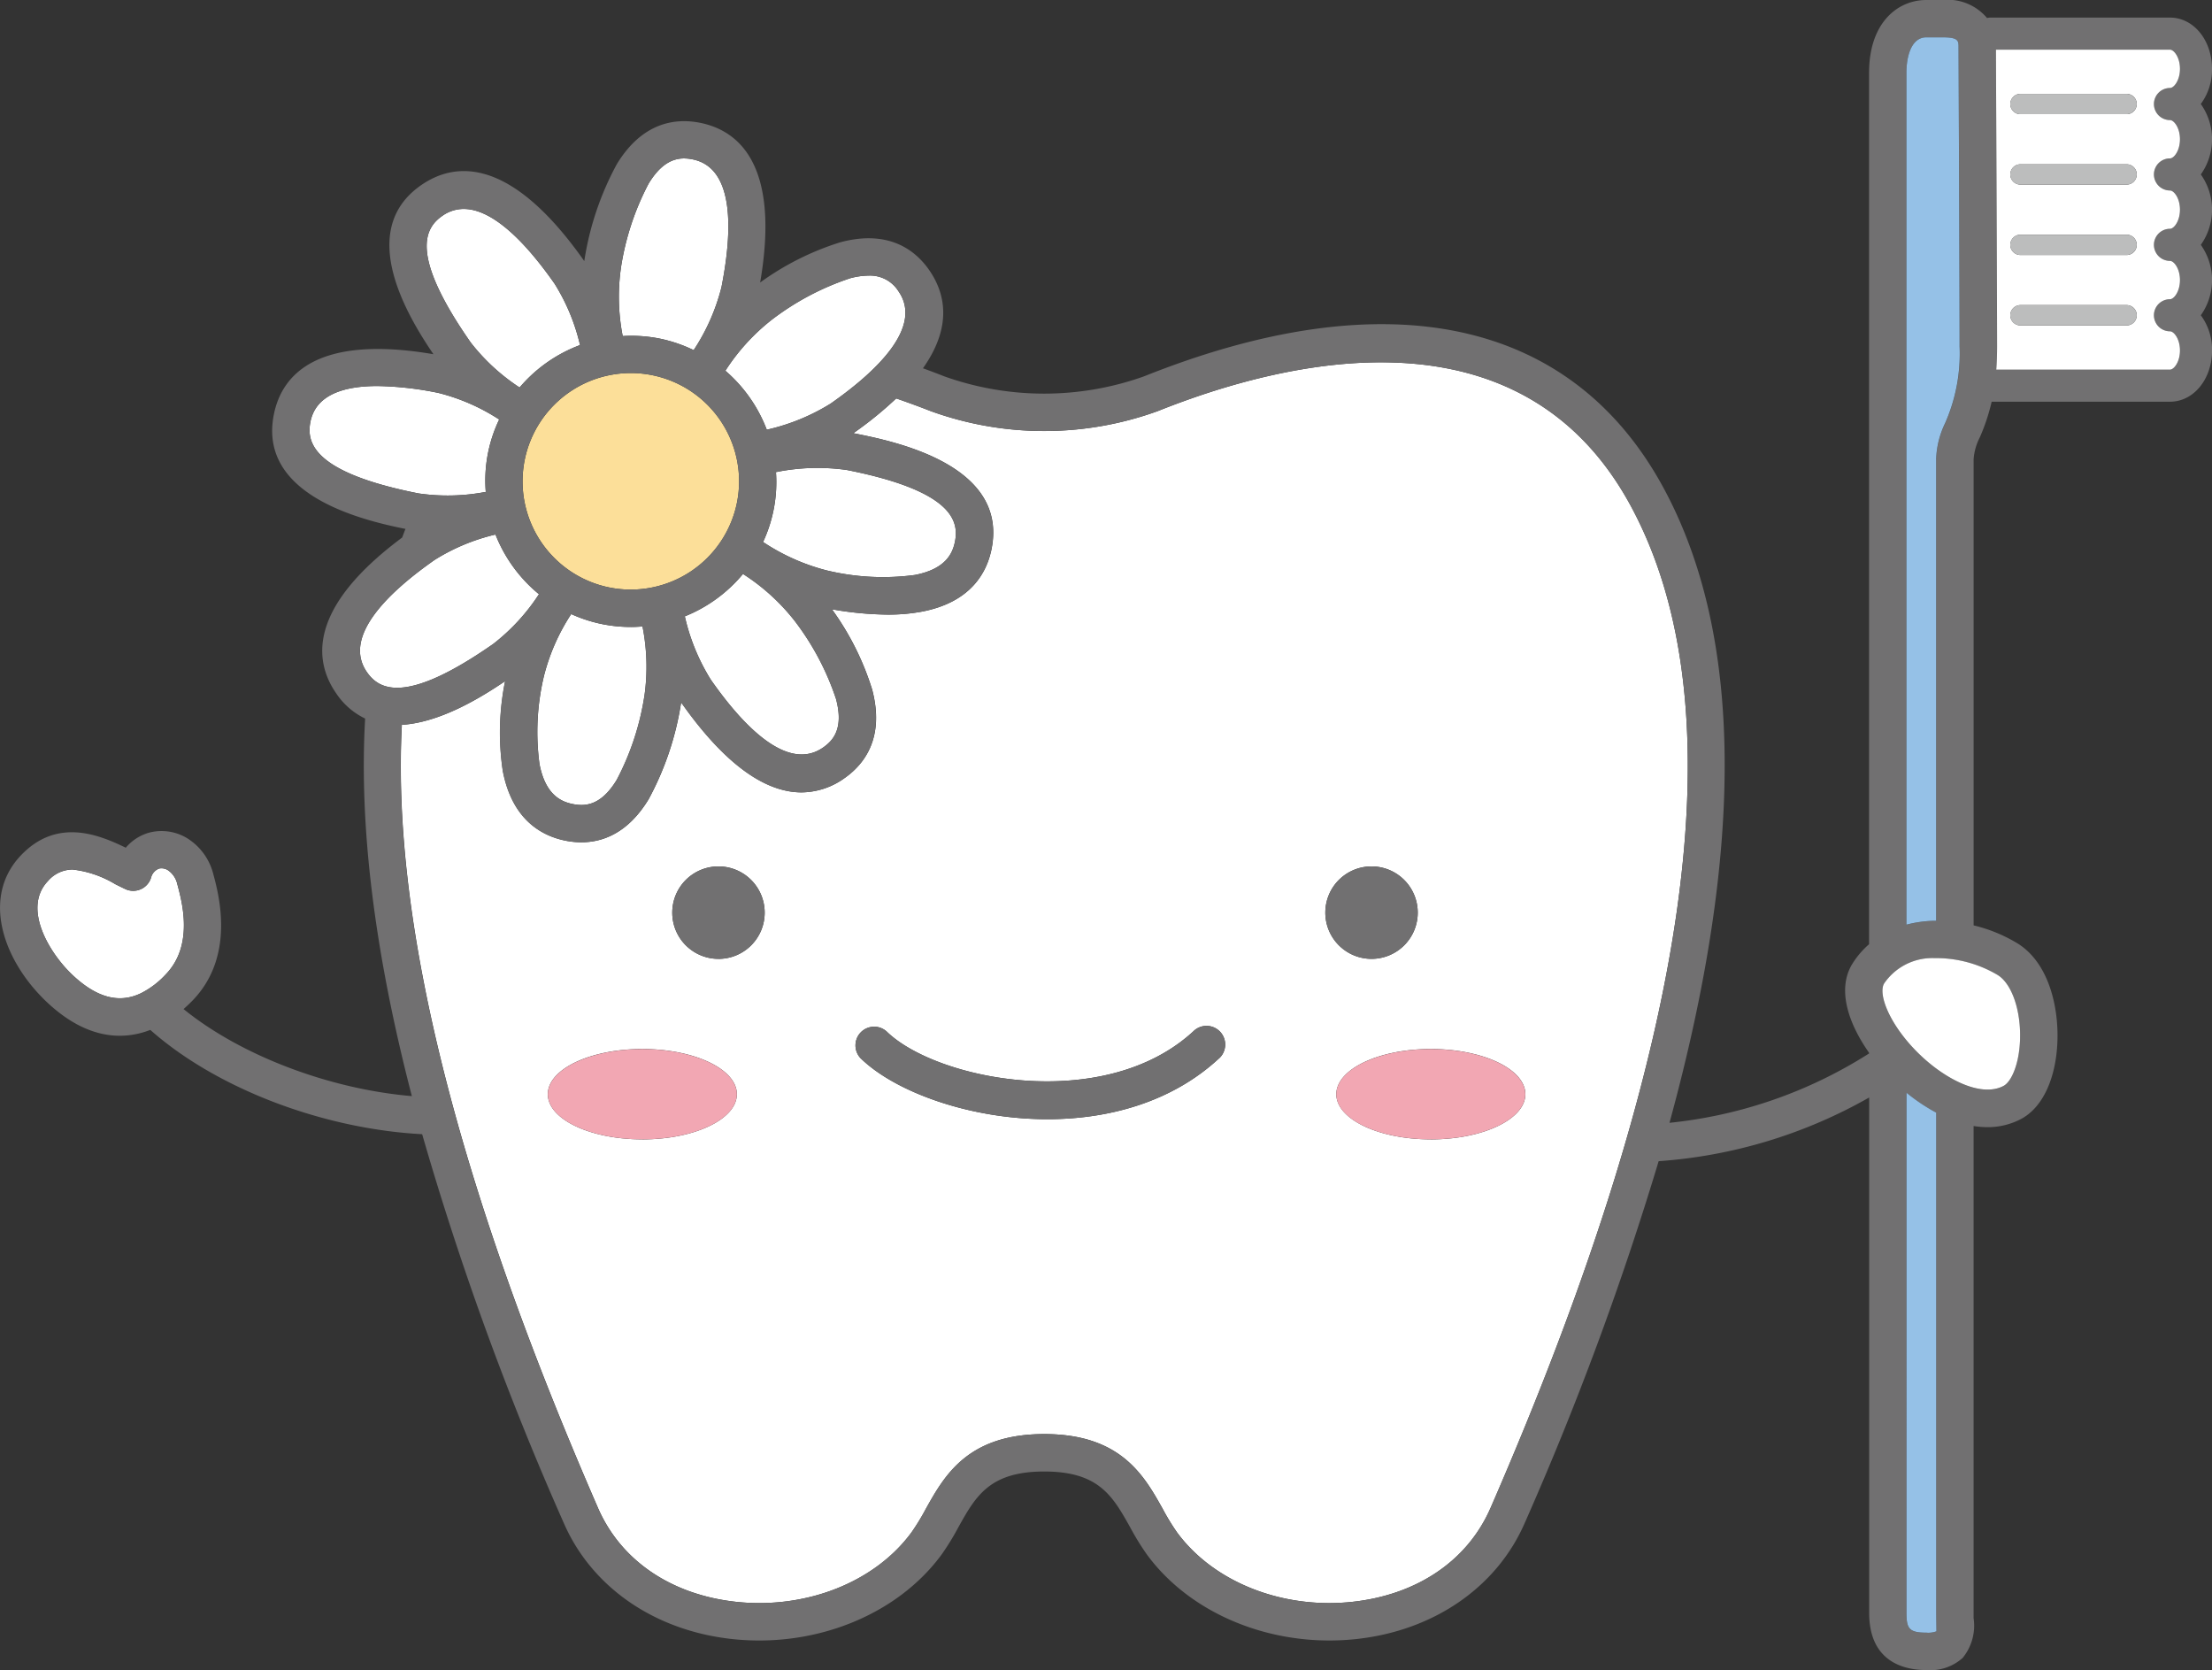 <svg xmlns="http://www.w3.org/2000/svg" width="190.621" height="143.881" viewBox="0 0 190.621 143.881"><rect x="0" y="0" width="190.621" height="143.881" fill="#333333" stroke="none"/><defs><style>.a{fill:#fff;}.b{fill:#717071;}.c{fill:#fcdf99;}.d{fill:#f2a7b3;}.e{fill:#95c1e7;}.f{fill:#bcbdbd;}</style></defs><g transform="translate(-911 -95)"><path class="a" d="M1051.526,138.563c-9.473-17.479-29.6-12.605-40.755-8.144a28.742,28.742,0,0,1-19.561,0c-.968-.381-1.965-.743-2.974-1.094a32.311,32.311,0,0,1-3.7,3c.025,0,.051.005.075.01,3.288.652,13.292,2.634,11.844,9.945-.4,2.024-1.77,4.607-6.017,5.416a15.781,15.781,0,0,1-2.952.254,28.826,28.826,0,0,1-4.792-.458,23.775,23.775,0,0,1,3.464,6.907c1.108,4.167-.682,6.454-2.378,7.64a6.414,6.414,0,0,1-3.705,1.228c-2.729,0-6.217-1.843-10.376-7.755,0,.024-.005.05-.01.074a25.587,25.587,0,0,1-2.787,8.266c-1.775,2.925-3.962,3.714-5.8,3.714a6.96,6.96,0,0,1-1.352-.136c-2.025-.4-4.608-1.77-5.417-6.017a22.315,22.315,0,0,1,.2-7.73c-2.041,1.387-5.572,3.562-8.9,3.764-.893,16.992,4.749,39.571,16.905,67.479,1.967,4.514,6.287,7.458,11.852,8.076,6.059.668,12.014-1.679,15.173-5.993a19.429,19.429,0,0,0,1.213-1.988c1.609-2.881,3.613-6.467,10.218-6.467s8.607,3.585,10.217,6.466a19.813,19.813,0,0,0,1.213,1.989c3.159,4.314,9.121,6.664,15.172,5.993,5.566-.618,9.886-3.562,11.853-8.076C1056.854,184.956,1060.921,155.9,1051.526,138.563Zm-85.172,54.6c-4.5,0-8.145-1.742-8.145-3.892s3.646-3.893,8.145-3.893,8.146,1.743,8.146,3.893S970.852,193.166,966.354,193.166Zm6.561-15.553a3.982,3.982,0,1,1,3.982-3.981A3.978,3.978,0,0,1,972.915,177.613Zm43.12,8.591c-4.087,3.776-9.519,5.225-14.773,5.225-6.716,0-13.14-2.364-16.1-5.255a1.609,1.609,0,0,1,2.247-2.3c4.285,4.182,18.725,7.1,26.445-.03a1.609,1.609,0,1,1,2.183,2.363Zm9.176-12.572a3.982,3.982,0,1,1,3.982,3.981A3.987,3.987,0,0,1,1025.211,173.632Zm9.093,19.534c-4.5,0-8.145-1.742-8.145-3.892s3.647-3.893,8.145-3.893,8.146,1.743,8.146,3.893S1038.8,193.166,1034.3,193.166Z"/><path class="b" d="M972.915,169.65a3.982,3.982,0,1,0,3.982,3.982A3.982,3.982,0,0,0,972.915,169.65Z"/><path class="b" d="M1029.193,177.613a3.982,3.982,0,1,0-3.982-3.981A3.979,3.979,0,0,0,1029.193,177.613Z"/><path class="b" d="M1013.852,183.841c-7.72,7.133-22.16,4.212-26.445.03a1.609,1.609,0,0,0-2.247,2.3c2.962,2.891,9.386,5.255,16.1,5.255,5.254,0,10.686-1.449,14.773-5.225a1.609,1.609,0,1,0-2.183-2.363Z"/><path class="a" d="M967.8,124.162a12.522,12.522,0,0,1,2.979,1.006,17.684,17.684,0,0,0,2.393-5.412c.916-4.624,1.227-10.291-2.494-11.028a3.8,3.8,0,0,0-.733-.078c-.915,0-1.985.415-3.05,2.17a23.007,23.007,0,0,0-2.381,7.222,17.667,17.667,0,0,0,.148,5.914A12.507,12.507,0,0,1,967.8,124.162Z"/><path class="a" d="M962.925,148.777a12.473,12.473,0,0,1-2.7-.872,17.55,17.55,0,0,0-2.35,5.342,20.717,20.717,0,0,0-.385,7.566c.513,2.694,1.89,3.267,2.881,3.463,1.046.207,2.419.155,3.781-2.092a23,23,0,0,0,2.381-7.221,17.8,17.8,0,0,0-.161-5.99c-.333.027-.667.044-1,.044A12.506,12.506,0,0,1,962.925,148.777Z"/><path class="a" d="M989.835,144.538c2.694-.514,3.267-1.89,3.463-2.881.353-1.784-.228-4.364-9.313-6.164a17.958,17.958,0,0,0-6.114.182,12.2,12.2,0,0,1-1.112,6.021,17.861,17.861,0,0,0,5.51,2.455A20.683,20.683,0,0,0,989.835,144.538Z"/><path class="a" d="M952.862,137.381a12.154,12.154,0,0,1,1.156-6.239,17.311,17.311,0,0,0-5.239-2.289,27.978,27.978,0,0,0-5.255-.594c-2.886,0-5.31.743-5.775,3.089-.352,1.784.229,4.364,9.315,6.163A17.47,17.47,0,0,0,952.862,137.381Z"/><path class="a" d="M973.51,126.942a12.616,12.616,0,0,1,3.567,5.081,17.753,17.753,0,0,0,5.506-2.252h0c3.864-2.7,8.014-6.571,5.842-9.681a2.889,2.889,0,0,0-2.578-1.346,6.244,6.244,0,0,0-1.6.234,23,23,0,0,0-6.722,3.557A17.737,17.737,0,0,0,973.51,126.942Z"/><path class="a" d="M953.519,150.47a17.5,17.5,0,0,0,3.927-4.275,12.63,12.63,0,0,1-3.747-5.141,17.254,17.254,0,0,0-5.234,2.179c-3.864,2.7-8.015,6.572-5.842,9.681C943.663,154.406,945.925,155.775,953.519,150.47Z"/><path class="a" d="M981.937,159.4c.872-.61,1.787-1.635,1.112-4.176a23,23,0,0,0-3.558-6.722,17.862,17.862,0,0,0-4.463-4.055,12.632,12.632,0,0,1-5.012,3.655,17.635,17.635,0,0,0,2.239,5.455C974.956,157.427,978.829,161.573,981.937,159.4Z"/><path class="a" d="M951.556,124.5a17.38,17.38,0,0,0,4.22,3.887,12.625,12.625,0,0,1,5.209-3.656,17.342,17.342,0,0,0-2.193-5.286h0c-2.185-3.126-5.137-6.441-7.832-6.441a3.172,3.172,0,0,0-1.85.6C947.621,114.642,946.252,116.9,951.556,124.5Z"/><path class="c" d="M974.515,138.283a9.33,9.33,0,1,0-10.965,7.339A9.341,9.341,0,0,0,974.515,138.283Z"/><path class="d" d="M1034.3,185.381c-4.5,0-8.145,1.743-8.145,3.893s3.647,3.892,8.145,3.892,8.146-1.742,8.146-3.892S1038.8,185.381,1034.3,185.381Z"/><path class="d" d="M966.354,185.381c-4.5,0-8.145,1.743-8.145,3.893s3.646,3.892,8.145,3.892,8.146-1.742,8.146-3.892S970.852,185.381,966.354,185.381Z"/><path class="a" d="M923.177,180.561h0a7.552,7.552,0,0,0,2.139-1.643c2.38-2.5,1.384-6.188.958-7.761a1.97,1.97,0,0,0-.748-1.144,1.027,1.027,0,0,0-.816-.179,1.126,1.126,0,0,0-.693.784,1.608,1.608,0,0,1-2.222.981c-.277-.13-.565-.273-.862-.421a9.107,9.107,0,0,0-3.682-1.261,2.819,2.819,0,0,0-2.128,1c-2.207,2.324.111,6.173,2.09,8.053C919.323,180.967,921.274,181.49,923.177,180.561Z"/><path class="b" d="M1100.653,103.963a4.972,4.972,0,0,0,.968-3.033c0-2.476-1.592-4.415-3.625-4.415h-15.455a1.351,1.351,0,0,0-.307.037A4.429,4.429,0,0,0,1078.4,95h-1.4c-2.454,0-4.931,1.938-4.931,6.267v75.084a7.4,7.4,0,0,0-1.441,1.688c-1.378,2.238-.279,5.226,1.441,7.664v.059a39.451,39.451,0,0,1-17.2,5.975c6.5-23.709,6.347-42.041-.517-54.707-7.9-14.578-23.8-17.987-44.778-9.6a25.629,25.629,0,0,1-17.186,0q-.933-.368-1.852-.7c2.575-3.637,1.909-6.5.525-8.48-1.186-1.695-3.474-3.489-7.64-2.378a23.828,23.828,0,0,0-6.914,3.468c1.734-10.124-1.828-13.1-5.2-13.765-2.033-.4-4.921-.107-7.158,3.579a25.552,25.552,0,0,0-2.787,8.266c0,.023-.007.049-.012.072-6.373-9.059-11.174-8.557-14.078-6.525-5.587,3.9-1.183,11.225,1.08,14.551-10.118-1.728-13.086,1.831-13.756,5.208-1.38,6.975,7.655,9.1,11.345,9.843-.1.244-.19.5-.287.745-8.142,6.057-7.628,10.637-5.666,13.446a6.227,6.227,0,0,0,2.478,2.148q-.8,13.954,4.027,32.529c-7.172-.611-14.777-3.523-19.675-7.5.283-.249.563-.513.837-.8,3.624-3.815,2.2-9.085,1.714-10.874a5.106,5.106,0,0,0-2.027-2.906,4.234,4.234,0,0,0-3.467-.625,4.066,4.066,0,0,0-2.037,1.305c-2.366-1.154-5.949-2.59-9.043.665-3.442,3.626-1.495,9.083,2.207,12.6,2.328,2.21,4.49,2.935,6.324,2.935a7.239,7.239,0,0,0,2.625-.505c5.652,5.009,14.8,8.528,23.428,8.986a261.225,261.225,0,0,0,12.206,33.5c2.4,5.517,7.8,9.25,14.446,9.989,7.186.8,14.3-2.064,18.124-7.29a22.181,22.181,0,0,0,1.425-2.32c1.5-2.692,2.692-4.818,7.41-4.818s5.9,2.126,7.409,4.818a22.358,22.358,0,0,0,1.426,2.32c3.4,4.645,9.4,7.422,15.734,7.422a21.55,21.55,0,0,0,2.388-.132c6.644-.738,12.044-4.472,14.447-9.989a268.075,268.075,0,0,0,11.542-31.175,42.727,42.727,0,0,0,18.141-5.487v44.4c0,4.29,3.09,4.93,4.931,4.93a4.175,4.175,0,0,0,3.125-1.045,4.4,4.4,0,0,0,.944-3.429l0-42.4a7.371,7.371,0,0,0,1.191.1,6.134,6.134,0,0,0,2.9-.706c1.855-.98,3.026-3.5,3.133-6.728.1-2.975-.758-6.748-3.455-8.409a13.225,13.225,0,0,0-3.768-1.542l0-40.144a4.852,4.852,0,0,1,.539-1.911,17.4,17.4,0,0,0,1.017-3.062H1098c2.033,0,3.625-1.94,3.625-4.416a4.971,4.971,0,0,0-.968-3.032,5.237,5.237,0,0,0,0-6.067,5.234,5.234,0,0,0,0-6.065,5.237,5.237,0,0,0,0-6.067Zm-183.438,75c-1.979-1.88-4.3-5.729-2.09-8.053a2.819,2.819,0,0,1,2.128-1,9.107,9.107,0,0,1,3.682,1.261c.3.148.585.291.862.421a1.608,1.608,0,0,0,2.222-.981,1.126,1.126,0,0,1,.693-.784,1.027,1.027,0,0,1,.816.179,1.97,1.97,0,0,1,.748,1.144c.426,1.573,1.422,5.257-.958,7.761a7.552,7.552,0,0,1-2.139,1.643h0C921.274,181.49,919.323,180.967,917.215,178.966Zm25.408-26.052c-2.173-3.109,1.978-6.981,5.842-9.681a17.254,17.254,0,0,1,5.234-2.179,12.63,12.63,0,0,0,3.747,5.141,17.5,17.5,0,0,1-3.927,4.275C945.925,155.775,943.663,154.406,942.623,152.914Zm4.441-15.4c-9.086-1.8-9.667-4.379-9.315-6.163.465-2.346,2.889-3.089,5.775-3.089a27.978,27.978,0,0,1,5.255.594,17.311,17.311,0,0,1,5.239,2.289,12.154,12.154,0,0,0-1.156,6.239A17.47,17.47,0,0,1,947.064,137.511Zm2.047-23.911a3.172,3.172,0,0,1,1.85-.6c2.7,0,5.647,3.315,7.832,6.441h0a17.342,17.342,0,0,1,2.193,5.286,12.625,12.625,0,0,0-5.209,3.656,17.38,17.38,0,0,1-4.22-3.887C946.252,116.9,947.621,114.642,949.111,113.6Zm15.4,4.442a23.007,23.007,0,0,1,2.381-7.222c1.065-1.755,2.135-2.17,3.05-2.17a3.8,3.8,0,0,1,.733.078c3.721.737,3.41,6.4,2.494,11.028a17.684,17.684,0,0,1-2.393,5.412,12.123,12.123,0,0,0-6.117-1.212A17.667,17.667,0,0,1,964.515,118.042Zm19.735.936a6.244,6.244,0,0,1,1.6-.234,2.889,2.889,0,0,1,2.578,1.346c2.172,3.11-1.978,6.981-5.842,9.681h0a17.753,17.753,0,0,1-5.506,2.252,12.616,12.616,0,0,0-3.567-5.081,17.737,17.737,0,0,1,4.018-4.407A23,23,0,0,1,984.25,118.978Zm-17.718,35.985a23,23,0,0,1-2.381,7.221c-1.362,2.247-2.735,2.3-3.781,2.092-.991-.2-2.368-.769-2.881-3.463a20.717,20.717,0,0,1,.385-7.566,17.55,17.55,0,0,1,2.35-5.342,12.371,12.371,0,0,0,5.143,1.112c.337,0,.671-.017,1-.044A17.8,17.8,0,0,1,966.532,154.963Zm-2.982-9.341a9.33,9.33,0,1,1,10.965-7.339A9.342,9.342,0,0,1,963.55,145.622Zm11.478-1.171a17.862,17.862,0,0,1,4.463,4.055,23,23,0,0,1,3.558,6.722c.675,2.541-.24,3.566-1.112,4.176-3.108,2.169-6.981-1.977-9.682-5.843a17.635,17.635,0,0,1-2.239-5.455A12.632,12.632,0,0,0,975.028,144.451Zm1.731-2.755a12.2,12.2,0,0,0,1.112-6.021,17.958,17.958,0,0,1,6.114-.182c9.085,1.8,9.666,4.38,9.313,6.164-.2.991-.769,2.367-3.463,2.881a20.683,20.683,0,0,1-7.566-.387A17.861,17.861,0,0,1,976.759,141.7Zm62.683,83.232c-1.967,4.514-6.287,7.458-11.853,8.076-6.051.671-12.013-1.679-15.172-5.993a19.813,19.813,0,0,1-1.213-1.989c-1.61-2.881-3.613-6.466-10.217-6.466s-8.609,3.586-10.218,6.467a19.429,19.429,0,0,1-1.213,1.988c-3.159,4.314-9.114,6.661-15.173,5.993-5.565-.618-9.885-3.562-11.852-8.076-12.156-27.908-17.8-50.487-16.905-67.479,3.328-.2,6.859-2.377,8.9-3.764a22.315,22.315,0,0,0-.2,7.73c.809,4.247,3.392,5.616,5.417,6.017a6.96,6.96,0,0,0,1.352.136c1.842,0,4.029-.789,5.8-3.714a25.587,25.587,0,0,0,2.787-8.266c.005-.024.006-.05.01-.074,4.159,5.912,7.647,7.755,10.376,7.755a6.414,6.414,0,0,0,3.705-1.228c1.7-1.186,3.486-3.473,2.378-7.64a23.775,23.775,0,0,0-3.464-6.907,28.826,28.826,0,0,0,4.792.458,15.781,15.781,0,0,0,2.952-.254c4.247-.809,5.616-3.392,6.017-5.416,1.448-7.311-8.556-9.293-11.844-9.945-.024-.005-.05-.006-.075-.01a32.311,32.311,0,0,0,3.7-3c1.009.351,2.006.713,2.974,1.094a28.742,28.742,0,0,0,19.561,0c11.154-4.461,31.282-9.335,40.755,8.144C1060.921,155.9,1056.854,184.956,1039.442,224.928Zm38.41-90.345v39.755c-.09,0-.182-.006-.272,0a10.187,10.187,0,0,0-2.288.332v-73.4c0-1.475.45-3.05,1.713-3.05h1.4c1.377,0,1.377.3,1.377.855,0,0,.1,21.743.1,25.786a14.847,14.847,0,0,1-1.237,6.579A7.681,7.681,0,0,0,1077.852,134.583Zm7.227,49.989c-.072,2.164-.769,3.645-1.421,3.989-2.075,1.1-5.48-.806-7.769-3.252-2.219-2.37-3.034-4.743-2.517-5.583a5.028,5.028,0,0,1,4.312-2.176c.087,0,.175,0,.263,0a10.408,10.408,0,0,1,5.2,1.462C1084.37,179.758,1085.162,182.046,1085.079,184.572Zm-7.222,49.881c.006.4.014,1.015.016,1.1a1.977,1.977,0,0,1-.868.115c-1.5,0-1.713-.365-1.713-1.713V189.142a15.846,15.846,0,0,0,2.56,1.716v43.093ZM1098,105.345c.342,0,.861.659.861,1.651s-.519,1.652-.861,1.652a1.382,1.382,0,0,0,0,2.764c.342,0,.861.659.861,1.65s-.519,1.651-.861,1.651a1.382,1.382,0,0,0,0,2.764c.342,0,.861.659.861,1.652s-.519,1.651-.861,1.651a1.382,1.382,0,0,0,0,2.764c.342,0,.861.659.861,1.65s-.519,1.652-.861,1.652h-14.975c.044-.606.071-1.263.071-1.988,0-3.814-.086-23.354-.1-25.579h15c.342,0,.861.659.861,1.651s-.519,1.651-.861,1.651a1.382,1.382,0,0,0,0,2.764Z"/><path class="e" d="M1079.778,99.072c0-.554,0-.855-1.377-.855h-1.4c-1.263,0-1.713,1.575-1.713,3.05v73.4a10.187,10.187,0,0,1,2.288-.332c.09,0,.182,0,.272,0V134.583a7.681,7.681,0,0,1,.785-3.146,14.847,14.847,0,0,0,1.237-6.579C1079.874,120.815,1079.778,99.072,1079.778,99.072Z"/><path class="e" d="M1075.292,189.142v44.809c0,1.348.213,1.713,1.713,1.713a1.977,1.977,0,0,0,.868-.115c0-.081-.01-.691-.016-1.1l-.005-.5V190.858A15.846,15.846,0,0,1,1075.292,189.142Z"/><path class="a" d="M1098,102.581c.342,0,.861-.659.861-1.651s-.519-1.651-.861-1.651h-15c.01,2.225.1,21.765.1,25.579,0,.725-.027,1.382-.071,1.988H1098c.342,0,.861-.659.861-1.652s-.519-1.65-.861-1.65a1.382,1.382,0,0,1,0-2.764c.342,0,.861-.659.861-1.651s-.519-1.652-.861-1.652a1.382,1.382,0,0,1,0-2.764c.342,0,.861-.659.861-1.651s-.519-1.65-.861-1.65a1.382,1.382,0,0,1,0-2.764c.342,0,.861-.659.861-1.652s-.519-1.651-.861-1.651a1.382,1.382,0,0,1,0-2.764Zm-3.709,20.455h-9.146a.875.875,0,1,1,0-1.749h9.146a.875.875,0,0,1,0,1.749Zm0-6.066h-9.146a.875.875,0,1,1,0-1.749h9.146a.875.875,0,0,1,0,1.749Zm0-6.066h-9.146a.875.875,0,1,1,0-1.749h9.146a.875.875,0,0,1,0,1.749Zm0-6.066h-9.146a.875.875,0,1,1,0-1.749h9.146a.875.875,0,0,1,0,1.749Z"/><path class="f" d="M1094.287,103.089h-9.146a.875.875,0,1,0,0,1.749h9.146a.875.875,0,0,0,0-1.749Z"/><path class="f" d="M1094.287,109.155h-9.146a.875.875,0,1,0,0,1.749h9.146a.875.875,0,0,0,0-1.749Z"/><path class="f" d="M1094.287,115.221h-9.146a.875.875,0,1,0,0,1.749h9.146a.875.875,0,0,0,0-1.749Z"/><path class="f" d="M1094.287,121.287h-9.146a.875.875,0,1,0,0,1.749h9.146a.875.875,0,0,0,0-1.749Z"/><path class="a" d="M1077.947,177.546c-.088,0-.176,0-.263,0a5.028,5.028,0,0,0-4.312,2.176c-.517.84.3,3.213,2.517,5.583,2.289,2.446,5.694,4.349,7.769,3.252.652-.344,1.349-1.825,1.421-3.989.083-2.526-.709-4.814-1.928-5.564A10.408,10.408,0,0,0,1077.947,177.546Z"/></g></svg>